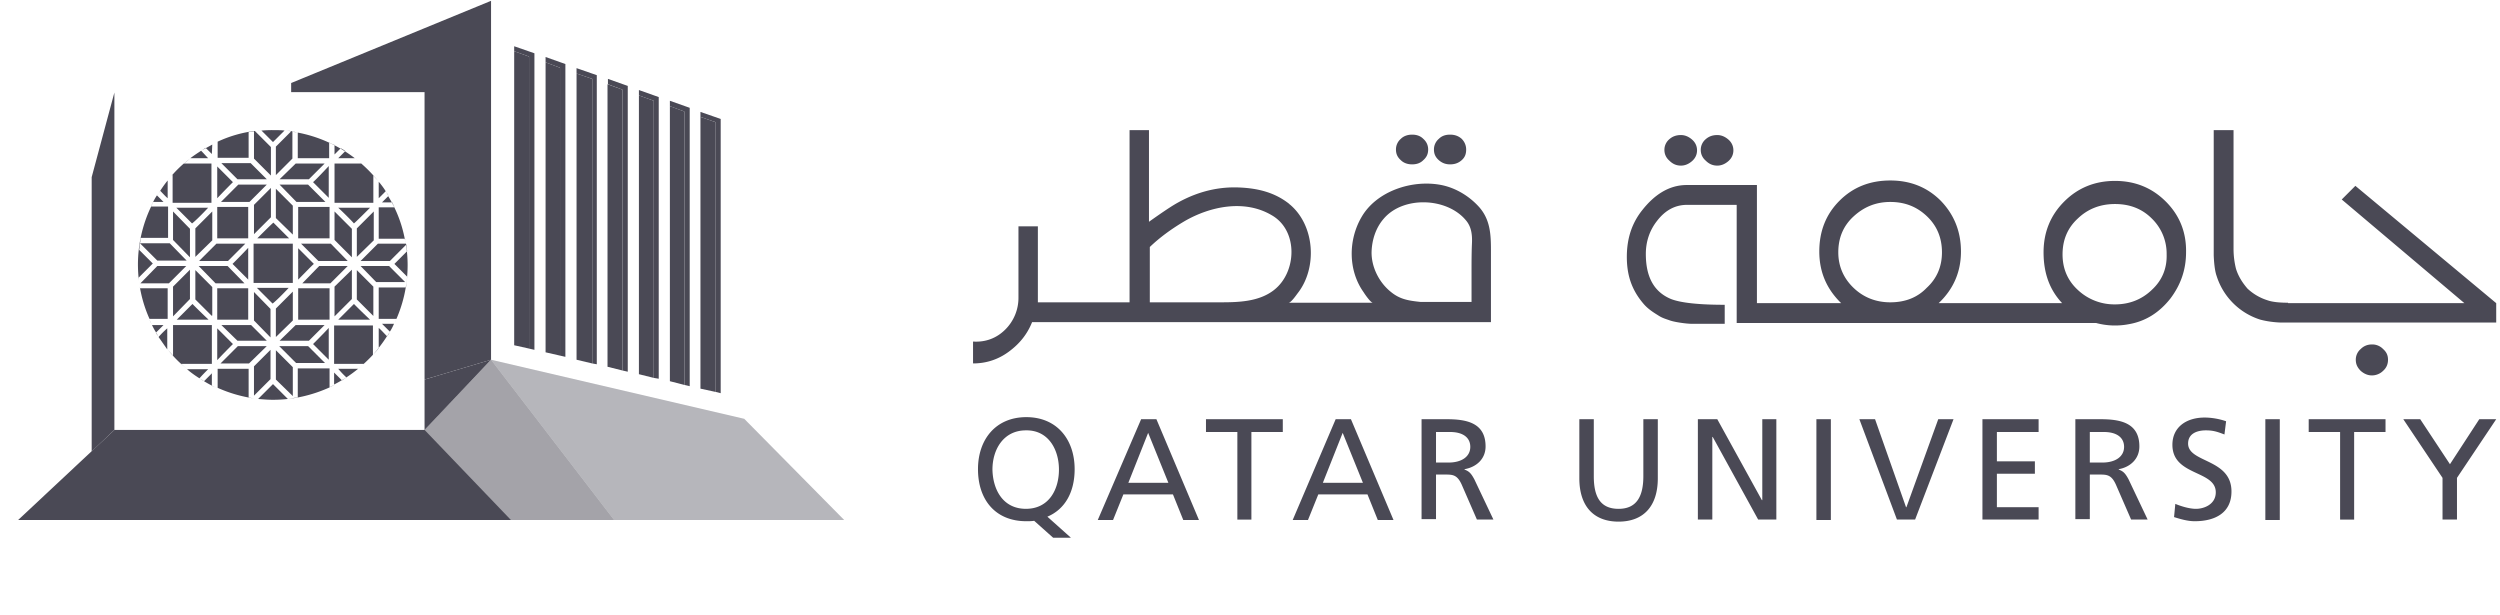 <svg width="195" height="48" viewBox="0 0 195 48" fill="none" xmlns="http://www.w3.org/2000/svg"><g clip-path="url(#a)" fill="#4A4955"><path d="M80.02 39.688c1.804 0 2.578-1.514 2.578-3.06 0-1.578-.838-3.093-2.578-3.06-1.74 0-2.609 1.482-2.609 3.06.032 1.547.805 3.06 2.61 3.06Zm.645.935c-.194.032-.42.032-.612.032-2.416 0-3.77-1.675-3.77-4.06 0-2.319 1.386-4.058 3.77-4.058 2.383 0 3.769 1.74 3.769 4.059 0 1.772-.741 3.125-2.127 3.705l1.837 1.643h-1.385l-1.482-1.321ZM89.556 33.761 88.01 37.66h3.124l-1.578-3.898Zm-.548-1.063H90.2l3.318 7.86h-1.224l-.805-1.997h-3.866l-.805 1.997h-1.192l3.382-7.86ZM96.514 33.697h-2.448v-.999h5.992v.999h-2.449v6.83h-1.095v-6.83ZM104.729 33.761l-1.546 3.898h3.125l-1.579-3.898Zm-.547-1.063h1.191l3.319 7.86h-1.225l-.805-1.997h-3.834l-.805 1.997h-1.192l3.351-7.86ZM112.009 36.08h.967c1.063 0 1.707-.483 1.707-1.224 0-.708-.547-1.16-1.578-1.16h-1.096v2.385Zm-1.127-3.382h1.933c1.546 0 3.06.258 3.06 2.126 0 .967-.709 1.61-1.643 1.772v.032c.355.13.516.29.773.773l1.482 3.125h-1.288l-1.192-2.738c-.355-.773-.709-.773-1.321-.773h-.677v3.479h-1.127v-7.796ZM129.309 37.305c0 2.19-1.128 3.382-3.06 3.382-1.933 0-3.061-1.192-3.061-3.382v-4.607h1.128v4.446c0 1.514.451 2.545 1.933 2.545 1.449 0 1.932-1.031 1.932-2.545v-4.446h1.128v4.607ZM132.434 32.698h1.514l3.479 6.314h.032v-6.314h1.096v7.828h-1.418l-3.543-6.443h-.033v6.443h-1.127v-7.828ZM142.807 32.698h-1.128v7.86h1.128v-7.86ZM149.379 40.526h-1.418l-2.931-7.828h1.224l2.416 6.862h.032l2.481-6.862h1.192l-2.996 7.828ZM154.63 32.698h4.381v.999h-3.254v2.287h2.964v.966h-2.964v2.61h3.254v.966h-4.381v-7.828ZM163.006 36.08h.966c1.063 0 1.707-.483 1.707-1.224 0-.708-.547-1.16-1.578-1.16h-1.095v2.385Zm-1.128-3.382h1.933c1.546 0 3.06.258 3.06 2.126 0 .967-.708 1.61-1.61 1.772v.032c.354.13.515.29.773.773l1.482 3.125h-1.289l-1.192-2.738c-.354-.773-.709-.773-1.321-.773h-.708v3.479h-1.128v-7.796ZM173.507 33.89c-.58-.226-.902-.322-1.449-.322-.645 0-1.386.225-1.386 1.03 0 1.515 3.383 1.16 3.383 3.738 0 1.675-1.289 2.319-2.867 2.319-.548 0-1.095-.161-1.611-.322l.097-1.031c.386.161 1.063.387 1.611.387.644 0 1.546-.355 1.546-1.289 0-1.74-3.383-1.256-3.383-3.705 0-1.385 1.096-2.126 2.513-2.126.515 0 1.128.097 1.675.29l-.129 1.03ZM177.824 32.698h-1.127v7.86h1.127v-7.86ZM182.528 33.697h-2.449v-.999h5.992v.999h-2.448v6.83h-1.095v-6.83ZM190.517 37.273l-3.06-4.575h1.32l2.32 3.511 2.287-3.511h1.321l-3.061 4.575v3.253h-1.127v-3.254ZM131.113 12.918c.322 0 .612-.129.869-.354.258-.226.387-.516.387-.838 0-.322-.129-.612-.387-.838-.257-.225-.547-.354-.869-.354-.355 0-.645.097-.902.322a1.084 1.084 0 0 0-.387.838c0 .322.129.612.387.837.257.258.547.387.902.387ZM133.948 12.918c.322 0 .612-.129.87-.354.257-.226.386-.516.386-.838 0-.322-.129-.612-.386-.838-.258-.225-.548-.354-.87-.354-.355 0-.644.097-.902.322a1.084 1.084 0 0 0-.387.838c0 .322.129.612.387.837.258.258.547.387.902.387ZM167.838 22.615c-.773.74-1.74 1.127-2.867 1.127a4.149 4.149 0 0 1-2.9-1.127c-.805-.741-1.192-1.675-1.192-2.77 0-1.128.387-2.062 1.192-2.803.773-.741 1.74-1.128 2.9-1.128 1.127 0 2.094.354 2.867 1.128a3.82 3.82 0 0 1 1.16 2.802c.032 1.096-.355 2.03-1.16 2.77Zm-20.392.966c-1.128 0-2.094-.386-2.867-1.127-.773-.741-1.192-1.675-1.192-2.77 0-1.128.386-2.063 1.192-2.803.805-.741 1.739-1.128 2.867-1.128 1.16 0 2.094.387 2.867 1.128.773.74 1.16 1.675 1.16 2.802 0 1.096-.387 2.03-1.192 2.77-.741.774-1.708 1.128-2.835 1.128Zm21.487-7.86c-1.063-1.063-2.384-1.61-3.962-1.61-1.579 0-2.9.547-3.963 1.61-1.063 1.063-1.61 2.384-1.61 3.962 0 1.643.483 2.932 1.449 3.963h-9.632c1.16-1.096 1.74-2.449 1.74-4.027 0-1.579-.548-2.9-1.579-3.963-1.063-1.063-2.384-1.578-3.93-1.578-1.579 0-2.899.515-3.963 1.578-1.063 1.063-1.578 2.384-1.578 3.963 0 1.61.58 2.931 1.707 4.027h-6.572v-9.214h-5.476c-1.45 0-2.577.838-3.447 1.933-.805.999-1.224 2.19-1.224 3.673 0 1.385.354 2.545 1.288 3.64.323.386.709.644 1.128.902.29.193.483.258.87.387.386.16 1.385.29 1.772.29h2.577v-1.483c-2.062 0-3.447-.16-4.188-.45-1.321-.548-1.965-1.708-1.965-3.512 0-.966.29-1.836.87-2.577.644-.838 1.417-1.256 2.351-1.256h3.866v9.213h28.027a5.668 5.668 0 0 0 2.545.097c1.321-.226 2.384-.902 3.253-1.998.806-1.063 1.225-2.255 1.225-3.608.032-1.578-.516-2.9-1.579-3.962ZM185.008 26.867c-.354 0-.644.129-.87.354a1.086 1.086 0 0 0-.386.838c0 .354.129.612.386.87.258.225.548.354.87.354.322 0 .644-.129.87-.354.258-.226.387-.516.387-.87 0-.355-.129-.612-.387-.838a1.168 1.168 0 0 0-.87-.354ZM178.468 23.613c-.708 0-1.256-.064-1.61-.193a4.05 4.05 0 0 1-1.547-.902c-.451-.515-.741-1.03-.902-1.546a6.457 6.457 0 0 1-.193-1.61v-9.214h-1.546v9.76c.032.838.129 1.354.225 1.611a5.19 5.19 0 0 0 1.289 2.127 5.186 5.186 0 0 0 2.126 1.288c.258.065.773.194 1.611.226h16.784v-1.514l-10.986-9.15-1.063 1.064 9.568 8.086h-13.756v-.033ZM113.105 12.821c.354 0 .644-.096.902-.322.257-.225.354-.483.354-.837 0-.323-.129-.612-.354-.838-.258-.225-.548-.322-.902-.322-.355 0-.645.097-.87.322a1.084 1.084 0 0 0-.387.838c0 .354.129.612.387.837.258.226.548.322.87.322ZM110.141 12.821c.354 0 .644-.096.87-.322.258-.225.386-.483.386-.837 0-.323-.128-.612-.386-.838-.226-.225-.516-.322-.87-.322-.322 0-.644.097-.87.322a1.086 1.086 0 0 0-.386.838c0 .354.129.612.386.837.226.226.548.322.87.322ZM114.78 21.23v2.319h-3.995c-.902-.097-1.578-.193-2.287-.773-.934-.741-1.546-1.965-1.514-3.157.032-.902.322-1.836.934-2.545 1.514-1.804 4.929-1.675 6.411.096.451.516.515 1.16.483 1.837-.032.74-.032 1.482-.032 2.223Zm-15.399 1.385c-1.192.934-2.802.966-4.252.966h-5.444v-4.316c.74-.71 1.643-1.386 2.738-2.03 1.965-1.128 4.639-1.707 6.765-.451 2.094 1.192 1.965 4.446.193 5.83Zm16.011-6.443c-.773-.87-1.836-1.514-2.964-1.74-2.287-.45-5.057.483-6.217 2.48-1.063 1.805-1.063 4.189.161 5.896.097.161.548.805.709.805h-6.572c.193 0 .612-.612.709-.74 1.546-1.966 1.353-5.284-.613-6.927 0 0-.032 0-.032-.032-1.127-.902-2.448-1.224-3.865-1.288-1.966-.097-3.802.483-5.445 1.546-.547.354-1.095.74-1.643 1.127v-7.151h-1.514V23.58h-7.152v-5.927H79.44v5.54a3.48 3.48 0 0 1-1.03 2.513c-.677.677-1.547 1-2.513.935v1.707c.998 0 1.933-.29 2.77-.902.838-.612 1.45-1.353 1.836-2.32H116.294V19.49c0-1.224-.064-2.352-.902-3.318ZM7.15 13.82l1.772-6.604v26.32L7.151 35.21V13.82ZM33.115 29.605v3.93l5.187-5.476-5.187 1.546Z"/><path d="M26.415 40.559h21.487l-9.6-12.5-11.887 12.5Z" fill-opacity=".5"/><path d="M44.1 27.834V4.994l-1.545-.548v.418l1.127.42v22.453l.419.097ZM46.55 28.413V5.863l-1.58-.548v.42l1.225.418v22.196l.354.064ZM48.965 28.993V6.701l-1.546-.548v.419l1.128.419v21.906l.418.096ZM51.381 29.541V7.571l-1.546-.548v.419l1.16.418v21.616l.386.065ZM53.797 30.12V8.409l-1.546-.548v.42l1.128.418v21.326l.418.097ZM56.214 30.669V9.278l-1.579-.548v.387l1.192.419v21.036l.387.097ZM41.685 27.286V4.156l-1.579-.548v.387l1.16.418V27.19l.419.097Z"/><path d="m65.846 40.559-7.796-7.893-19.748-4.607 9.6 12.5h17.944Z" fill-opacity=".4"/><path d="M16.235 28.8h-1.643c.29.258.612.483.966.709.226-.258.484-.516.677-.709ZM23.226 28.736v2.255c-.258.032-.516.096-.773.128l-1.16-1.16-1.16 1.16c.387.033.741.065 1.16.065 1.578 0 3.06-.355 4.413-.966v-1.482h-2.48ZM16.525 28.381v-3.028h-3.028v2.384c-.13-.161-.29-.322-.419-.483.451.58.966 1.095 1.546 1.546-.16-.129-.322-.258-.483-.419h2.384ZM19.392 28.768h-2.416v1.482c.999.45 2.062.74 3.157.87-.258-.033-.483-.065-.74-.097v-2.255ZM16.557 29.09l-.644.644c.322.194.676.387 1.03.548-.128-.064-.29-.129-.418-.193v-.999h.032ZM13.078 22.486H10.92c-.033-.258-.097-.548-.097-.838l1.095-1.095-1.063-1.063c.032-.161.032-.354.065-.515l1.353 1.353h2.287l-1.321-1.354h-2.32c.033-.128.033-.29.065-.418h2.126v-2.449h-1.32a10.533 10.533 0 0 0-1.031 4.51c0 1.515.322 2.964.902 4.253h1.417v-2.384Z"/><path d="m12.756 15.753-.515-.515c-.194.29-.355.612-.484.934.065-.13.13-.29.194-.419h.805ZM11.854 25.353c.097.193.193.386.322.58l.58-.58h-.902ZM12.369 26.287l.677.967V25.61a6.674 6.674 0 0 0-.677.676ZM28.863 16.204h-2.48c.419.387 1.063 1.031 1.224 1.224.193-.16.837-.805 1.256-1.224ZM23.258 21.81c.387-.387 1.03-1.064 1.224-1.225l-1.224-1.224v2.448ZM27.446 17.847l-1.353-1.353v2.223l1.353 1.353v-2.223ZM27.027 29.444c-.129.065-.226.161-.355.226l-.612-.612v.934a10.382 10.382 0 0 0 1.869-1.224h-1.546a6.4 6.4 0 0 0 .644.676ZM25.706 16.14h-2.448v2.448h2.448V16.14ZM24.837 20.36h2.287l-1.321-1.353h-2.32l1.354 1.353Z"/><path d="M26.06 25.353v3.028h2.32c-.161.129-.322.29-.483.419.419-.355.837-.741 1.192-1.128v-2.287H26.06v-.032ZM29.54 27.157a5.605 5.605 0 0 1-.419.483c.387-.45.74-.902 1.063-1.417-.225-.226-.45-.483-.644-.645v1.579ZM13.078 15.463v-1.385c-.29.354-.548.74-.805 1.16.064-.13.16-.226.225-.355.193.194.387.419.58.58ZM27.832 20.038l1.321-1.29v-2.254l-1.32 1.32v2.224ZM21.293 11.082l.902-.902c-.322-.032-.612-.032-.934-.032a9.68 9.68 0 0 0-1.386.096c.161-.032.355-.032.516-.064l.902.902ZM14.367 12.757c.16-.129.322-.29.515-.419a3.248 3.248 0 0 0-.515.42ZM16.557 11.275ZM11.854 25.353c-.065-.129-.13-.258-.194-.419.065.13.13.29.194.419ZM29.475 19.007l-1.353 1.353h2.287l1.289-1.289c.032.161.032.354.064.516l-.998.998.998.999c-.032.29-.064.58-.096.838H29.54v2.448h1.385c-.065.129-.129.29-.194.419a10.521 10.521 0 0 0 1.064-4.607c0-.644-.065-1.289-.162-1.9 0 .064.033.16.033.225h-2.19ZM22.839 10.277c.129.032.258.032.387.064-.13-.032-.258-.064-.387-.064ZM30.087 14.915c.065.13.162.226.226.355a2.168 2.168 0 0 1-.226-.355ZM30.41 25.9a2.175 2.175 0 0 1-.226.355c.065-.129.161-.258.226-.354ZM26.093 30.024c-.129.065-.258.129-.419.194.129-.065.258-.13.419-.194ZM12.37 26.287c-.065-.129-.162-.225-.226-.354.096.096.16.225.225.354ZM15.913 29.734c-.129-.064-.226-.16-.354-.225.128.064.225.129.354.225ZM24.418 14.207l1.224 1.224v-2.48c-.387.418-1.031 1.095-1.224 1.256ZM16.525 12.016l.032-.74-.87.482c.13-.064.226-.16.355-.225l.483.483Z"/><path d="M13.464 15.753v.065h3.029v-3.06h-2.159c-.483.418-.902.869-1.288 1.352.129-.161.257-.322.418-.483v2.126ZM19.392 12.306V10.31c.129-.032.258-.032.419-.065v2.127l1.32 1.32v-2.223l-1.256-1.256a9.714 9.714 0 0 0-2.899.838v1.256h2.416ZM15.687 11.758c-.29.194-.547.355-.837.58h1.385c-.161-.16-.354-.386-.548-.58ZM25.674 12.338v-1.224c.129.065.258.13.419.193v.741l.483-.483c.129.065.258.13.354.226l-.547.547h1.288a10.528 10.528 0 0 0-4.445-1.997v1.997h2.448Z"/><path d="M26.093 12.757v3.061h3.028V13.69c.129.161.29.322.419.483a11.204 11.204 0 0 0-1.869-1.836c.161.13.323.258.516.42h-2.094ZM21.518 11.436v2.223l1.289-1.289v-2.126a3.936 3.936 0 0 0-.612-.064c.16 0 .354.032.515.064l-1.192 1.192ZM30.087 14.915a6.293 6.293 0 0 0-.547-.74v1.288l.547-.548ZM30.57 15.753c.065.129.13.258.194.419H29.54v2.448h2.03a9.895 9.895 0 0 0-1.29-3.318l-.483.483h.774v-.032ZM25.32 12.757h-2.256l-1.256 1.224h2.287l1.225-1.224ZM19.81 30.862l1.29-1.289v-2.287l-1.29 1.288v2.288ZM19.81 24.999l1.29 1.32v-2.222l-1.29-1.321v2.223ZM18.554 26.996l-1.353 1.353h2.223l1.386-1.353h-2.256ZM22.517 22.454h-2.48l1.224 1.224c.225-.161.87-.806 1.256-1.224ZM25.384 15.753 24.03 14.4h-2.223l1.32 1.353h2.256ZM15.01 23.71c-.192.194-.837.838-1.223 1.224h2.48a53.338 53.338 0 0 1-1.256-1.224ZM15.236 23.356l1.289 1.288v-.032h.032v-2.223l-1.32-1.32v2.287ZM21.518 29.605l1.321 1.289v-2.255l-1.32-1.32v2.286ZM17.75 20.746h-2.256l1.32 1.353h2.256l-1.32-1.353ZM24.9 20.746 23.58 22.1h2.19l1.354-1.353H24.9ZM27.607 23.71l-1.224 1.224h2.48a53.105 53.105 0 0 1-1.256-1.224ZM30.345 20.746h-2.223l1.224 1.257h2.255l-1.256-1.257ZM27.832 23.356l1.289 1.288v-2.287l-1.289-1.289v2.288ZM29.797 25.256l.613.612c.128-.193.225-.386.322-.612h-.934ZM21.776 26.996l1.32 1.32h2.256l-1.32-1.32h-2.256ZM24.418 26.835l1.224 1.224v-2.48a53.167 53.167 0 0 1-1.224 1.256ZM27.446 21.036l-1.353 1.321v2.32l1.353-1.353v-2.288ZM25.706 22.486h-2.448v2.448h2.448v-2.448ZM14.818 21.036l-1.321 1.321v2.32l1.32-1.353v-2.288ZM18.168 26.835l-1.224-1.224v2.48a53.167 53.167 0 0 1 1.224-1.256ZM18.136 20.585l1.224 1.224v-2.48a53.498 53.498 0 0 1-1.224 1.256ZM25.32 25.353h-2.256l-1.256 1.224h2.287l1.225-1.224ZM21.518 24.065v2.222L22.84 25v-2.255l-1.32 1.32ZM19.36 16.14h-2.416v2.448h2.416V16.14ZM22.84 16.043l-1.322-1.321v2.287l1.321 1.289v-2.255ZM22.84 19.007h-3.061v3.06h3.06v-3.06ZM19.36 22.486h-2.416v2.448h2.416v-2.448ZM12.273 20.746 10.952 22.1h2.223l1.353-1.353h-2.255ZM20.81 26.577l-1.225-1.224h-2.32l1.257 1.224h2.288ZM20.81 14.4h-2.223l-1.353 1.353h2.223L20.81 14.4ZM20.81 13.981l-1.257-1.256h-2.287l1.256 1.256h2.288ZM18.168 14.207l-1.224-1.224v2.48a53.167 53.167 0 0 1 1.224-1.256ZM15.236 20.038l1.321-1.29v-2.254l-1.32 1.32v2.224ZM17.782 20.36l1.352-1.353H16.88l-1.353 1.353h2.256ZM16.235 16.204h-2.48l1.224 1.224c.225-.16.87-.805 1.256-1.224ZM14.818 17.847l-1.321-1.353v2.223l1.32 1.353v-2.223ZM20.069 18.588h2.48l-1.224-1.224c-.226.193-.87.837-1.256 1.224ZM19.81 18.266l1.322-1.32v-2.288l-1.321 1.32v2.288ZM31.57 18.588c0 .064.032.129.032.161 0-.032 0-.097-.033-.161Z"/><path d="m33.115 29.605 5.187-1.546V.064L22.71 6.475v.709h10.405v22.421ZM33.116 33.535H8.923l-7.507 7.023H39.85l-6.733-7.023ZM41.266 4.413l-1.16-.418V26.93l1.16.258V4.413ZM43.682 5.283l-1.127-.419V27.48l1.127.258V5.283ZM46.195 6.153l-1.224-.419V28.06l1.224.29V6.153ZM48.546 6.99l-1.16-.418v22.035l1.16.29V6.99ZM50.995 7.86l-1.16-.418v21.745l1.16.29V7.86ZM53.379 8.698l-1.128-.419v21.455l1.128.29V8.698ZM55.827 9.536l-1.192-.42v21.198l1.192.258V9.536Z"/></g><defs><clipPath id="a"><path fill="#fff" transform="translate(.917)" d="M0 0h194v48H0z"/></clipPath></defs></svg>